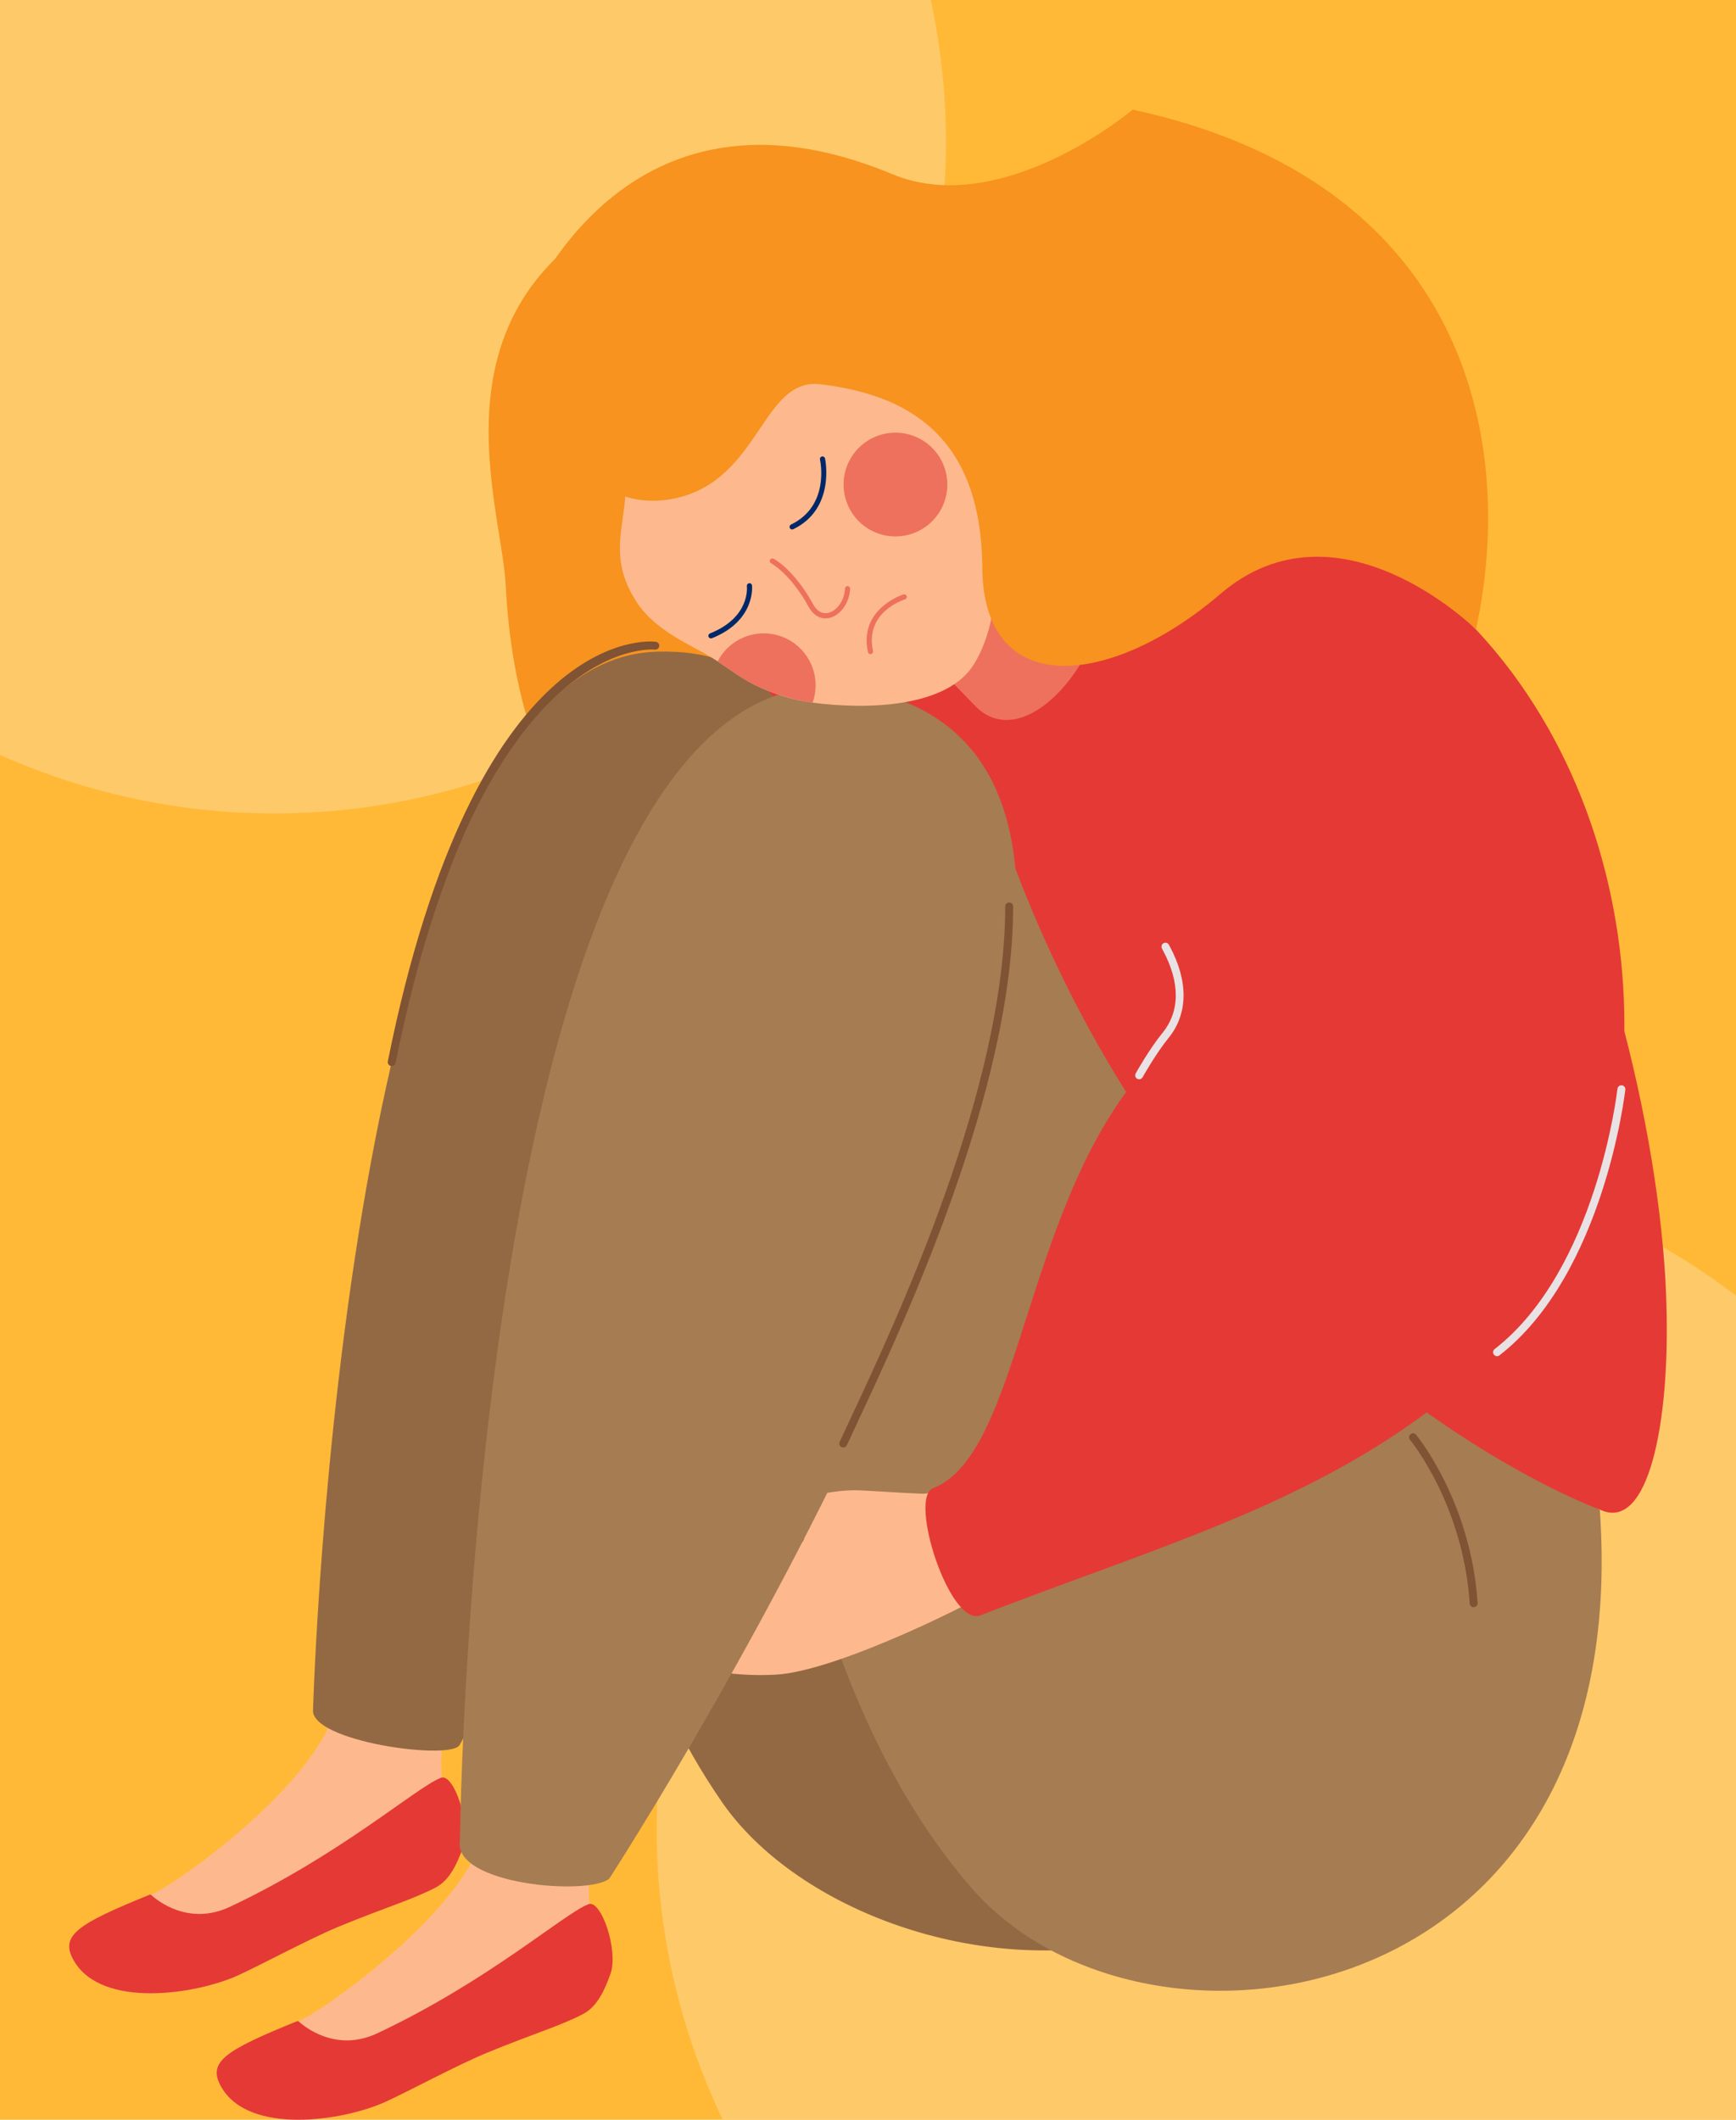 <?xml version="1.0" encoding="utf-8"?>
<!-- Generator: Adobe Illustrator 16.0.0, SVG Export Plug-In . SVG Version: 6.00 Build 0)  -->
<!DOCTYPE svg PUBLIC "-//W3C//DTD SVG 1.1//EN" "http://www.w3.org/Graphics/SVG/1.1/DTD/svg11.dtd">
<svg version="1.1" id="Calque_1" xmlns="http://www.w3.org/2000/svg" xmlns:xlink="http://www.w3.org/1999/xlink" x="0px" y="0px"
	 width="570px" height="696px" viewBox="0 0 570 696" enable-background="new 0 0 570 696" xml:space="preserve">
<rect x="-7.633" y="-8.174" fill="#FFB937" width="584.209" height="713.349"/>
<circle fill="#FEC969" cx="90.102" cy="46.605" r="220.489"/>
<circle fill="#FEC969" cx="436.102" cy="600.605" r="220.489"/>
<g>
	<g>
		<g>
			<g>
				<path fill="#FDB98D" d="M97.895,663.702c8-3.242,50.25-33.295,59.504-57.777c13.619-36.027,36.607,7.846,36.607,7.846
					c-0.928,3.089-0.701,7.681-0.449,12.783c6.871,13.132,5.104,29.469-6.193,34.39c-8.137,3.544-17.855,9.399-29.855,14.021
					c-9.992,3.844-23.43,11.747-30.908,15.148c-13.834,6.29-44.656,10.981-53.858-4.714
					C67.841,677.037,73.763,673.483,97.895,663.702z"/>
			</g>
		</g>
		<g>
			<g>
				<path fill="#E53935" d="M97.557,663.637c0.178-0.07,0.365-0.053,0.506,0.074c1.578,1.457,12.076,10.398,25.887,3.881
					c36.436-17.188,60.926-39.04,69.152-42.319c4.236-1.952,10.051,15.2,7.355,22.79c-1.982,5.579-4.443,10.857-9.08,13.261
					c-7.785,4.034-16.4,6.453-31.654,12.762c-9.896,4.09-25.645,12.626-33.123,16.027c-13.834,6.29-44.656,10.981-53.858-4.714
					C67.859,677.068,73.678,673.331,97.557,663.637z"/>
			</g>
		</g>
		<g>
			<g>
				<path fill="#FDB98D" d="M49.461,622.185c8-3.244,50.25-33.291,59.505-57.772c13.619-36.028,36.604,7.844,36.604,7.844
					c-0.926,3.09-0.701,7.684-0.447,12.785c6.871,13.131,5.105,29.469-6.193,34.385c-8.137,3.547-17.855,9.404-29.857,14.025
					c-9.991,3.844-23.431,11.744-30.907,15.144c-13.835,6.29-44.657,10.98-53.857-4.713
					C19.408,635.519,25.331,631.97,49.461,622.185z"/>
			</g>
		</g>
		<g>
			<g>
				<path fill="#E53935" d="M49.124,622.118c0.176-0.069,0.365-0.052,0.506,0.076c1.575,1.461,12.073,10.399,25.886,3.886
					c36.429-17.19,60.923-39.041,69.152-42.315c4.236-1.957,10.051,15.191,7.355,22.78c-1.982,5.587-4.443,10.86-9.08,13.265
					c-7.789,4.034-16.398,6.457-31.658,12.761c-9.892,4.091-25.644,12.625-33.12,16.024c-13.835,6.29-44.657,10.98-53.857-4.713
					C19.426,635.555,25.246,631.813,49.124,622.118z"/>
			</g>
		</g>
	</g>
	<g>
		<g>
			<g>
				<path fill="#F7931E" d="M320.947,224.062c-10.811,109.413-147.561,113.797-154.879-31.724
					c-1.471-29.272-30.65-102.109,59.893-132.274C266.346,46.608,320.947,224.062,320.947,224.062z"/>
			</g>
		</g>
	</g>
	<g>
		<g>
			<g>
				<g>
					<path fill="#E53935" d="M248.107,318.383c25.164,143.547,42.338,308.004,146.781,308.17
						c104.443,0.169,117.018-137.315,130.4-130.896c16.119,7.729,22.998-28.992,21.877-66.843c-0.084-2.742-0.168-5.61-0.334-8.482
						c-6.57-112.931-80.15-309.875-208.012-283.17C236.625,158.5,223.482,178.008,248.107,318.383z"/>
				</g>
			</g>
		</g>
	</g>
	<g>
		<g>
			<g>
				<path fill="#936944" d="M473.389,476.865c0,0-172.033-53.007-229.879-236.412c-23.324-73.938-62.705,72.932-52.561,204.047
					c4.482,57.953,18.867,107.759,46.104,147.2C283.912,659.567,467.584,684.35,473.389,476.865z"/>
			</g>
		</g>
	</g>
	<g>
		<g>
			<g>
				<path fill="#936944" d="M150.863,573.028c0,0,206.188-362.847,64.879-359.066c-103.33,2.765-112.949,347.295-112.949,347.295
					C101.486,571.719,147.594,578.098,150.863,573.028z"/>
			</g>
		</g>
	</g>
	<g>
		<g>
			<g>
				<path fill="#A67C52" d="M525.279,495.658c0,0-142.441-51.334-200.289-234.737c0,0-73.064,1.416-73.186,163.084
					c-0.012,14.779,8.209,128.51,67.455,196.193C375.799,684.801,537.086,662.285,525.279,495.658z"/>
			</g>
		</g>
	</g>
	<g>
		<g>
			<g>
				<path fill="#FDB98D" d="M204.598,523.855c1.732,2.919,14.633,5.768,24.691,8.206c-10.729-1.883-24.402-2.794-22.443,0.031
					c1.512,2.184,9.051,4.146,16.27,6.143c-3.654-0.346-10.736,0.397-9.412,2.138c2.656,3.501,18.109,10.652,40.963,9.486
					c20.34-1.026,68.525-25.209,73.508-29.297l-8.078-36.533c0,0-10.924,6.662-17.502,6.411c-8.227-0.31-16.275-0.947-20.402-1.091
					c-11-0.384-16.135,3.483-28.521,1.013c-13.646-2.72-20.529-0.597-18.039,2.48c4.139,5.11,27.293,4.873,28.402,12.339
					c-0.299,2.456-11.225,9.085-18.732,10.89c-10.229,2.45-35.229-4.835-33.758,0.282c0.904,3.158,12.775,6.267,19.734,7.562
					C221.031,522.44,201.557,518.711,204.598,523.855z"/>
			</g>
		</g>
	</g>
	<g>
		<g>
			<g>
				<path fill="#A67C52" d="M200.051,616.841c0,0,233.252-359.828,83.982-390.256c-128.816-26.257-133.031,377.704-133.031,377.704
					C148.551,618.82,193.113,622.539,200.051,616.841z"/>
			</g>
		</g>
	</g>
	<g>
		<g>
			<g>
				<g>
					<path fill="#E53935" d="M321.926,530.382c66.924-26.07,125.293-40.569,173.703-90.482
						c17.758-18.321,33.533-47.485,36.863-85.107c0.223-1.957,0.355-3.954,0.49-5.952c5.33-87.416-46.395-189.6-170.457-194.869
						l-9.375,92.898c-20.299,39.797,40.021,83.147,20.877,106.204C335.916,399,334.979,477.435,306.34,488.665
						C298.225,491.852,311.799,534.322,321.926,530.382z"/>
				</g>
			</g>
		</g>
	</g>
	<g>
		<g>
			<g>
				<g>
					<path fill="#ED715D" d="M290.578,142.316l67.018,39.108c16.934,17.329-16.338,69.444-36.648,51.13l-26.285-27.078
						L290.578,142.316z"/>
				</g>
			</g>
		</g>
		<g>
			<g>
				<g>
					<g>
						<path fill="#FDB98D" d="M235.641,217.155c4.219,2.814,7.912,5.634,12.383,7.832c5.822,2.847,12.227,4.855,18.801,5.721
							c17.467,2.311,44.398,1.805,53.141-12.896c15.455-25.97,4.977-76.847-35.758-94.271
							c-35.555-15.208-102.896-15.86-88.896,5.543c21.729,33.211-0.148,44.364,12.406,66.436c2.629,4.622,6.381,9.635,17.992,15.957
							C229.441,213.508,232.734,215.217,235.641,217.155z"/>
					</g>
				</g>
			</g>
			<g>
				<g>
					<g>
						<path fill="#ED715D" d="M285.096,173.611c8.016,4.925,18.508,2.419,23.43-5.596c4.924-8.019,2.418-18.506-5.596-23.43
							c-8.02-4.924-18.508-2.418-23.432,5.597C274.576,158.197,277.082,168.688,285.096,173.611z"/>
					</g>
				</g>
			</g>
			<g>
				<g>
					<g>
						<path fill="#ED715D" d="M248.023,224.987c5.822,2.847,12.24,4.766,18.801,5.721c2.635-7.426-0.158-15.934-7.143-20.227
							c-8.021-4.926-18.504-2.419-23.432,5.599c-0.221,0.363-0.414,0.717-0.609,1.075
							C239.859,219.97,243.553,222.79,248.023,224.987z"/>
					</g>
				</g>
			</g>
			<g>
				<g>
					<g>
						<path fill="#F7931E" d="M168.277,111.827c0,0,30.324-93.929,124.658-54.652C329.008,72.194,371.924,36,371.924,36
							c108.035,23.333,126.482,106.702,112.699,170.679c0,0-45.211-44.829-83.965-11.629c-35.264,30.208-77.799,35.575-78.133-8.748
							c-0.332-43.972-25.365-56.791-53.107-60.131c-19.24-2.317-19.693,31.142-47.432,37.387
							C182.951,172.344,168.277,111.827,168.277,111.827z"/>
					</g>
				</g>
			</g>
		</g>
	</g>
	<g>
		<g>
			<g>
				<path fill="#ED715D" d="M285.816,214.785c0.061,0,0.119-0.007,0.182-0.021c0.461-0.102,0.754-0.553,0.65-1.013
					c-2.773-12.739,9.949-16.777,10.492-16.945c0.447-0.137,0.703-0.615,0.566-1.061c-0.141-0.449-0.611-0.709-1.061-0.569
					c-0.148,0.046-14.771,4.651-11.66,18.939C285.072,214.514,285.426,214.785,285.816,214.785z"/>
			</g>
		</g>
	</g>
	<g>
		<g>
			<g>
				<path fill="#ED715D" d="M271.035,203.043c0.424,0,0.859-0.047,1.293-0.148c3.631-0.823,6.561-4.931,6.818-9.556
					c0.027-0.469-0.334-0.871-0.803-0.897c-0.486-0.048-0.873,0.333-0.898,0.804c-0.244,4.436-3.014,7.427-5.492,7.989
					c-1.965,0.455-3.721-0.558-4.961-2.815c-6.283-11.454-12.738-14.832-13.008-14.971c-0.42-0.212-0.936-0.047-1.146,0.374
					c-0.213,0.416-0.047,0.929,0.373,1.145c0.063,0.032,6.283,3.333,12.289,14.271C266.855,201.706,268.826,203.043,271.035,203.043
					z"/>
			</g>
		</g>
	</g>
	<g>
		<g>
			<g>
				<path fill="#002869" d="M260.094,173.848c0.123,0,0.254-0.028,0.371-0.084c13.965-6.748,10.467-23.08,10.426-23.244
					c-0.102-0.458-0.57-0.745-1.016-0.643c-0.457,0.104-0.75,0.558-0.646,1.016c0.141,0.62,3.23,15.185-9.502,21.336
					c-0.428,0.204-0.604,0.714-0.4,1.138C259.473,173.669,259.779,173.848,260.094,173.848z"/>
			</g>
		</g>
	</g>
	<g>
		<g>
			<g>
				<path fill="#002869" d="M233.439,209.618c0.104,0,0.207-0.018,0.313-0.061c14.438-5.754,13.182-17.211,13.166-17.324
					c-0.059-0.467-0.475-0.814-0.951-0.739c-0.463,0.057-0.799,0.479-0.74,0.945c0.049,0.42,1.066,10.284-12.105,15.536
					c-0.434,0.173-0.65,0.668-0.473,1.106C232.781,209.415,233.1,209.618,233.439,209.618z"/>
			</g>
		</g>
	</g>
	<g>
		<g>
			<g>
				<path fill="#7F5333" d="M483.852,527.699c0.027,0,0.055,0,0.086-0.004c0.713-0.047,1.256-0.662,1.209-1.379
					c-2.164-33.336-20.014-55.026-20.191-55.237c-0.465-0.551-1.281-0.62-1.828-0.162c-0.549,0.453-0.623,1.281-0.162,1.828
					c0.17,0.207,17.484,21.286,19.594,53.738C482.604,527.172,483.172,527.699,483.852,527.699z"/>
			</g>
		</g>
	</g>
	<g>
		<g>
			<path fill="#E8E2E4" d="M491.543,445.292c0.277,0,0.557-0.087,0.795-0.273c34.387-26.743,41.25-86.634,41.318-87.24
				c0.072-0.708-0.439-1.352-1.15-1.429c-0.717-0.047-1.355,0.438-1.432,1.155c-0.066,0.589-6.818,59.401-40.332,85.465
				c-0.563,0.439-0.664,1.253-0.225,1.822C490.771,445.121,491.156,445.292,491.543,445.292z"/>
		</g>
	</g>
	<g>
		<g>
			<path fill="#E8E2E4" d="M374.025,354.37c0.457,0,0.896-0.239,1.135-0.666c0.043-0.075,4.33-7.744,8.504-12.869
				c6.461-7.931,6.594-18.65,0.379-30.172l-0.225-0.418c-0.32-0.638-1.102-0.904-1.736-0.578c-0.641,0.317-0.904,1.101-0.58,1.74
				l0.258,0.488c5.768,10.696,5.732,20.137-0.105,27.301c-4.322,5.305-8.582,12.924-8.764,13.246
				c-0.346,0.625-0.121,1.416,0.502,1.764C373.594,354.319,373.811,354.37,374.025,354.37z"/>
		</g>
	</g>
	<g>
		<g>
			<path fill="#7F5333" d="M276.875,475.27c0.49,0,0.959-0.283,1.178-0.754c1.014-2.197,2.191-4.718,3.506-7.521
				c15.285-32.68,51.092-109.198,51.092-169.361c0-0.717-0.584-1.3-1.297-1.3c-0.717,0-1.299,0.583-1.299,1.3
				c0,59.584-35.631,135.741-50.848,168.256c-1.314,2.812-2.496,5.337-3.512,7.539c-0.299,0.652-0.016,1.424,0.637,1.72
				C276.51,475.229,276.691,475.27,276.875,475.27z"/>
		</g>
	</g>
	<g>
		<g>
			<path fill="#7F5333" d="M128.613,350.034c0.605,0,1.146-0.422,1.27-1.038c28.324-140.976,84.563-135.768,85.119-135.704
				c0.695,0.094,1.357-0.417,1.447-1.128c0.088-0.711-0.42-1.359-1.131-1.445c-2.412-0.285-59.186-5.556-87.98,137.763
				c-0.141,0.702,0.316,1.387,1.02,1.525C128.443,350.026,128.529,350.034,128.613,350.034z"/>
		</g>
	</g>
</g>
</svg>
